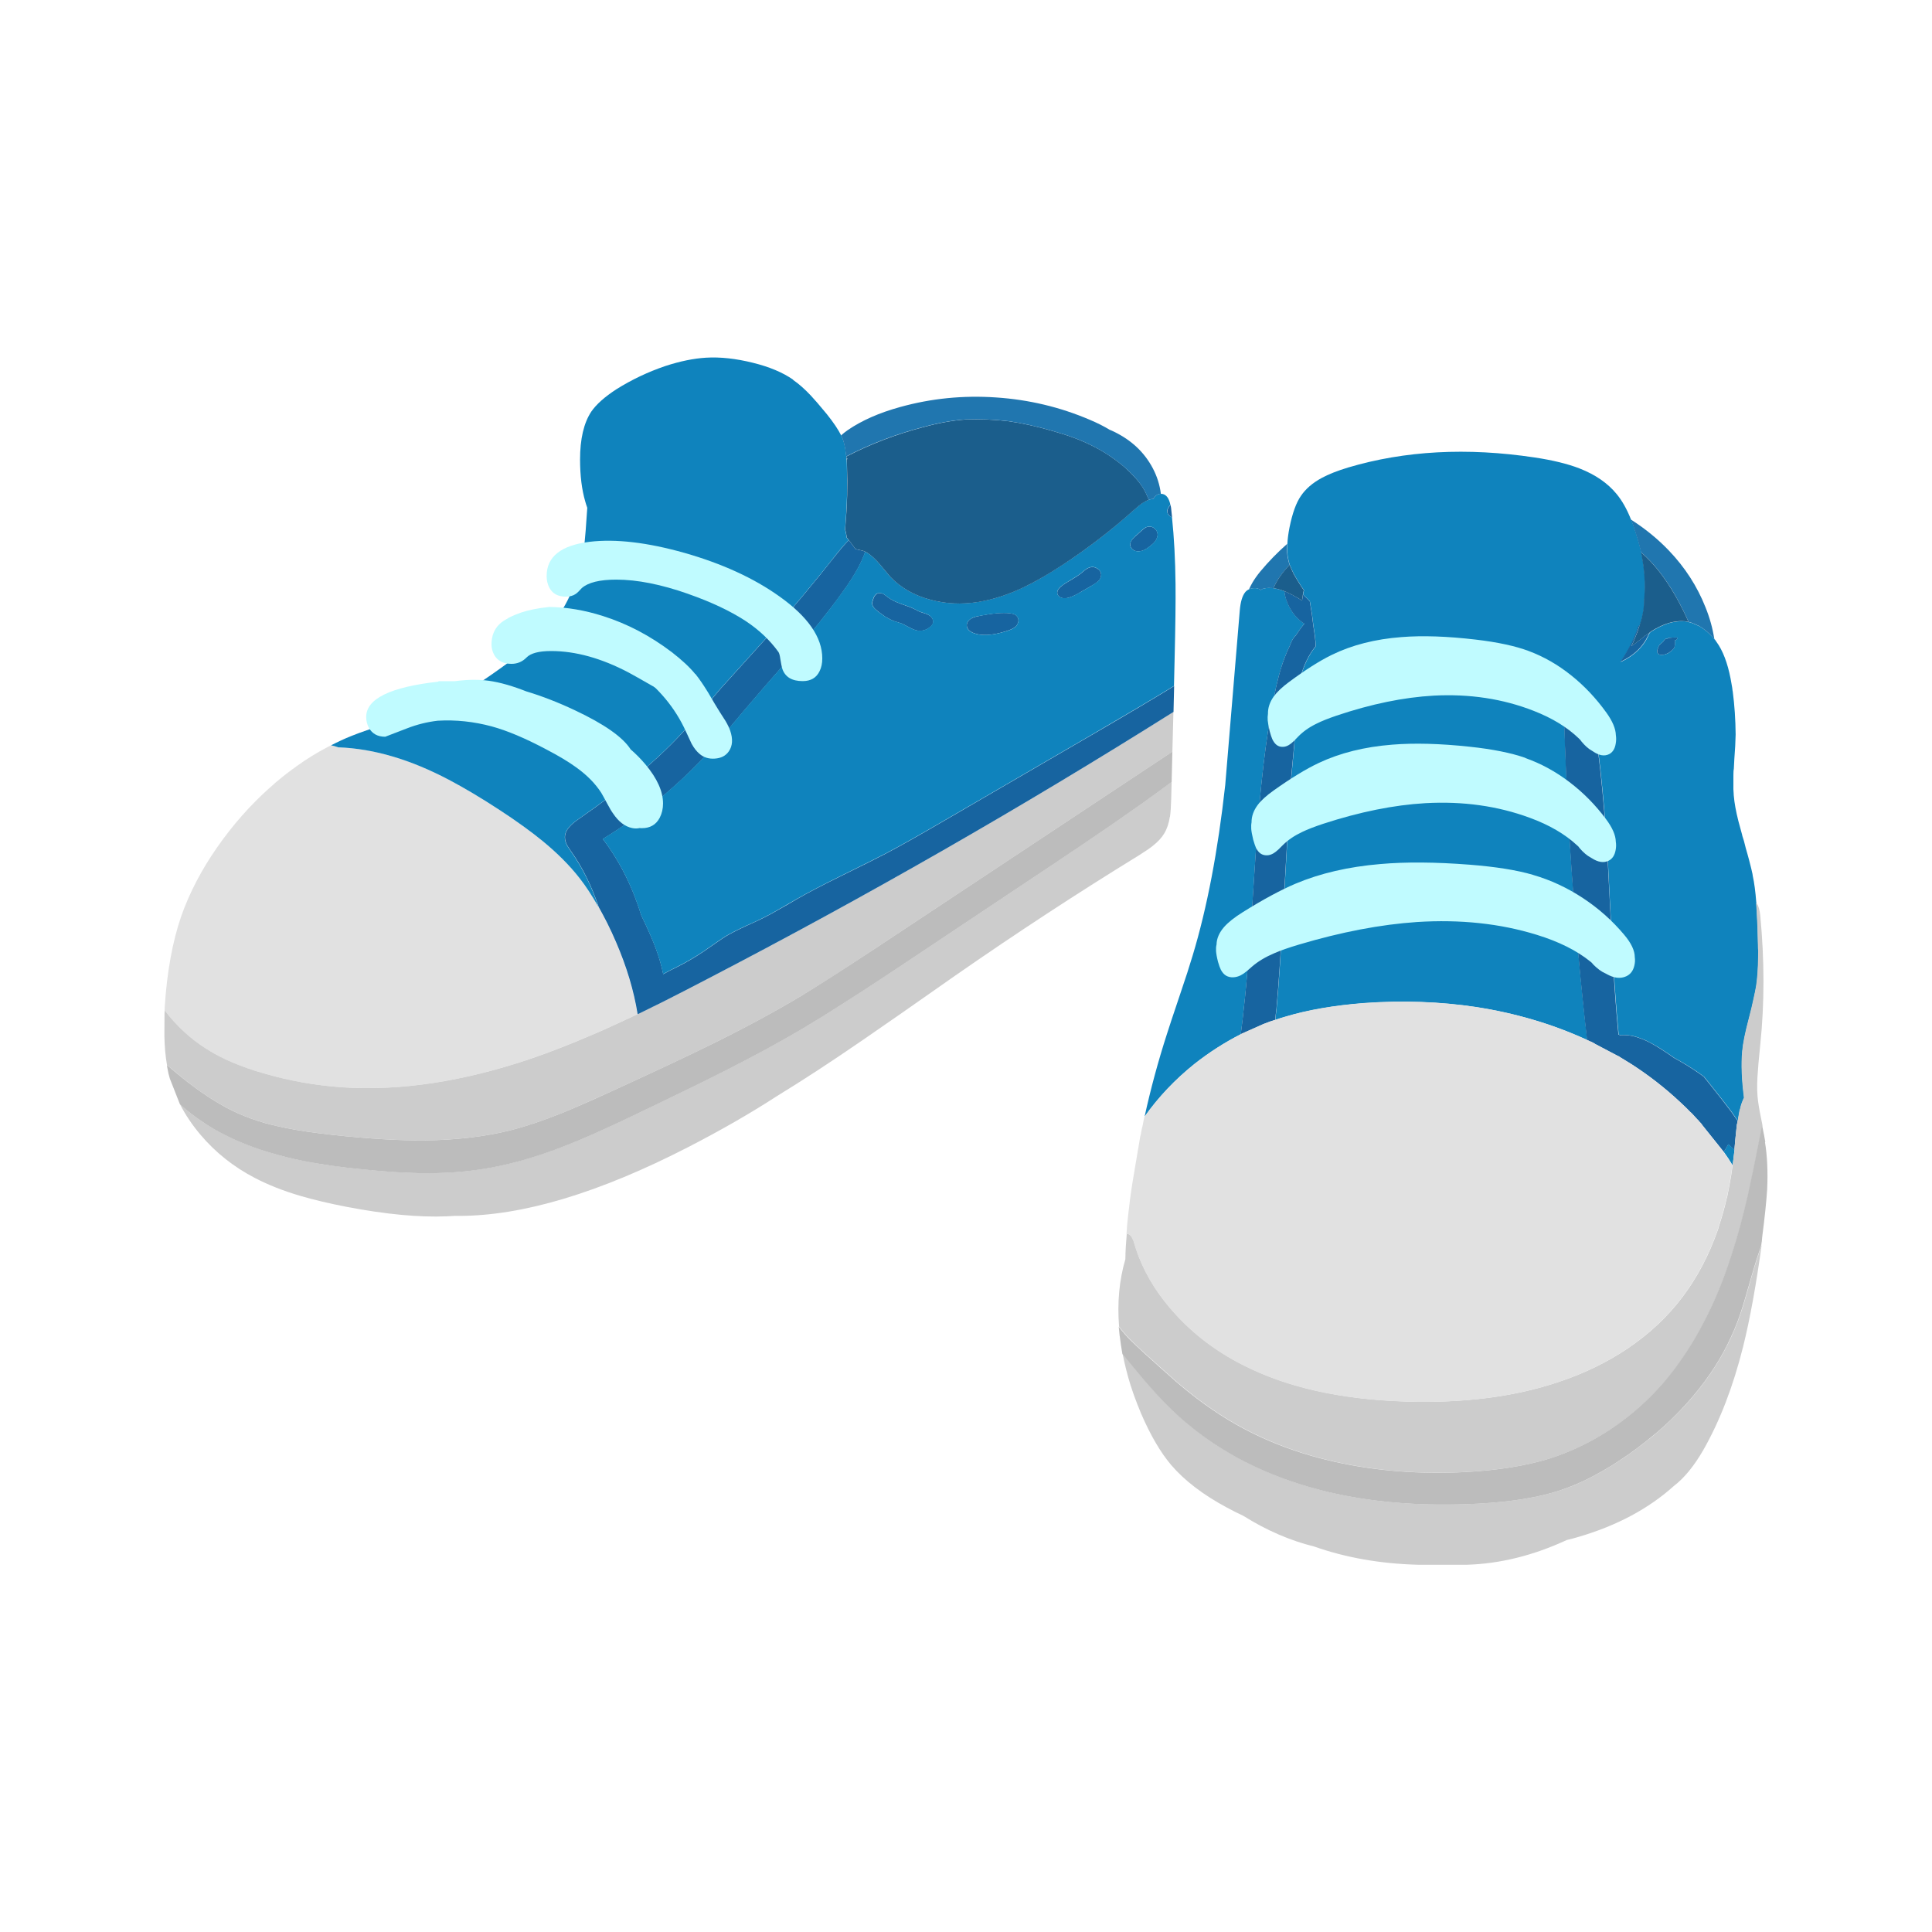 <svg fill="none" height="200" viewBox="0 0 200 200" width="200" xmlns="http://www.w3.org/2000/svg" xmlns:xlink="http://www.w3.org/1999/xlink"><clipPath id="a"><path d="m17 37h166v125h-166z"/></clipPath><path d="m0 0h200v200h-200z" fill="#fff"/><g clip-path="url(#a)"><path d="m30.672 79.347c-.702.492-1.384 1.023-2.066 1.599-.032.032-.064.058-.097.078l-.489.447s-.051.026-.064.045c-2.041 1.819-3.875 3.897-5.497 6.228-1.609 2.311-2.845 4.681-3.701 7.108-.908 2.641-1.48 5.8-1.712 9.471 0 .097 0 .194-.013.285h.013c1.229 1.606 2.665 2.933 4.319 3.975 1.596 1.023 3.585 1.871 5.954 2.538 2.626.764 5.33 1.243 8.117 1.437 6.012.395 12.527-.596 19.53-2.971 1.957-.674 4.03-1.477 6.212-2.415.785-.33 1.577-.68 2.382-1.056.2-.097.406-.194.618-.284l1.571-.732c.077-.045.154-.078.238-.11-.386-2.415-1.133-4.907-2.24-7.478-.277-.647-.579-1.301-.908-1.962-.29-.583-.586-1.127-.875-1.644-.657-1.165-1.313-2.169-1.97-3.004-1.017-1.301-2.279-2.57-3.798-3.82-1.165-.958-2.633-2.02-4.396-3.179-2.002-1.308-3.785-2.376-5.349-3.192-1.989-1.042-3.901-1.839-5.735-2.382-1.95-.583-3.856-.913-5.716-.971-.032-.013-.058-.019-.077-.032-.2-.078-.418-.136-.65-.175-.135.065-.264.13-.38.194-1.114.583-2.189 1.25-3.225 1.994z" fill="#e1e1e1"/><path d="m121.114 84.564c.064-.427.103-1.055.128-1.884l.045-1.742c-.308.227-.617.453-.939.686-2.562 1.903-6.508 4.629-11.832 8.177l-15.307 10.203c-2.98 1.981-5.478 3.6-7.493 4.855-.399.259-.792.499-1.159.719-.508.317-.979.609-1.416.861-2.253 1.334-4.821 2.732-7.699 4.202-1.622.828-3.862 1.929-6.72 3.308-.373.188-.753.369-1.146.557-.734.356-1.429.692-2.099 1.003-2.852 1.366-5.092 2.363-6.733 3.004-3.302 1.301-6.353 2.156-9.16 2.557-.039 0-.071.013-.109.013-1.738.253-3.631.369-5.671.35-.097 0-.193 0-.283 0-1.011-.019-2.124-.071-3.334-.162-.824-.058-1.699-.129-2.62-.227-1.152-.11-2.227-.239-3.238-.381-1.081-.149-2.086-.324-3-.512-1.172-.233-2.285-.511-3.334-.829-.94-.272-1.835-.582-2.684-.925-.734-.292-1.435-.615-2.111-.959-.322-.161-.637-.336-.953-.511-.856-.492-1.667-1.036-2.427-1.631-.412-.318-.811-.648-1.191-.991.56 1.094 1.268 2.143 2.111 3.146 1.558 1.846 3.437 3.341 5.639 4.487 1.365.712 2.929 1.334 4.686 1.851 1.365.402 3.013.797 4.937 1.166 3.991.757 7.396 1.074 10.209.958.29-.013.573-.026.856-.045h.444c6.604 0 14.528-2.383 23.772-7.141 3.418-1.761 6.482-3.529 9.192-5.289 2.588-1.58 5.549-3.509 8.877-5.801 2.131-1.457 5.298-3.671 9.514-6.63 6.353-4.421 12.707-8.578 19.054-12.475.689-.434 1.171-.764 1.442-.991.508-.401.895-.822 1.158-1.262.284-.466.483-1.049.586-1.742m.258-6.726.109-4.117c-15.777 9.925-31.896 19.163-48.368 27.708-1.5.784-2.897 1.502-4.191 2.156-.444.22-.869.434-1.287.641-.013.007-.032.013-.045.013-.051.032-.097.058-.142.078-.412.207-.818.401-1.204.589-.077.039-.161.071-.238.11-.084.032-.161.071-.238.11l-1.571.732c-.212.097-.418.194-.618.284-.805.376-1.596.726-2.382 1.056-2.182.938-4.248 1.741-6.212 2.415-7.01 2.375-13.518 3.366-19.53 2.971-2.787-.194-5.491-.673-8.117-1.437-2.369-.673-4.358-1.515-5.954-2.538-1.654-1.042-3.09-2.369-4.319-3.975h-.013c0 .097 0 .194-.013.285l-.013 2.318c.019 1.12.109 2.129.27 3.036 1.114.945 2.008 1.677 2.697 2.188 1.094.816 2.144 1.502 3.161 2.059.097.058.193.11.283.162.412.213.811.414 1.204.589.869.388 1.822.731 2.845 1.023.187.051.367.097.541.142.502.13 1.024.246 1.558.35 1.333.278 3.045.524 5.13.751 3.566.375 6.611.556 9.134.543 3.322-.032 6.334-.381 9.038-1.055 1.622-.414 3.392-1.01 5.317-1.787 1.184-.479 2.903-1.236 5.162-2.265 4.403-2.014 7.731-3.574 9.971-4.681 3.65-1.787 6.875-3.522 9.668-5.205 1.835-1.107 4.351-2.719 7.557-4.843l30.821-20.413z" fill="#ccc"/><path d="m121.287 80.939.078-3.133-30.821 20.413c-3.206 2.117-5.729 3.729-7.557 4.843-2.794 1.683-6.019 3.418-9.668 5.205-2.247 1.107-5.568 2.667-9.971 4.681-2.253 1.035-3.978 1.786-5.162 2.265-1.925.777-3.701 1.373-5.317 1.787-2.697.674-5.71 1.023-9.038 1.056-2.517.012-5.562-.169-9.134-.544-2.086-.227-3.798-.473-5.13-.751-.534-.104-1.049-.227-1.558-.35-.174-.045-.354-.097-.541-.142-1.024-.292-1.97-.635-2.845-1.023-.393-.175-.798-.376-1.204-.589-.09-.052-.187-.104-.283-.162-1.017-.557-2.066-1.25-3.161-2.059-.689-.511-1.59-1.243-2.697-2.188.013.078.019.149.032.226l.129.654c.045.169.09.343.142.525l1.017 2.589s.019.046.032.078c.38.343.779.673 1.191.991.766.589 1.571 1.133 2.427 1.631.316.175.631.35.953.511.676.344 1.378.667 2.111.959.843.343 1.738.653 2.684.925 1.049.318 2.163.596 3.334.829.914.188 1.918.356 3.0.511 1.011.143 2.092.272 3.238.382.92.091 1.796.169 2.62.227 1.21.091 2.324.142 3.334.162h.283c2.041.019 3.927-.097 5.671-.35.039 0 .077-.013.109-.013 2.807-.401 5.864-1.249 9.16-2.557 1.641-.641 3.882-1.638 6.733-3.004.663-.311 1.365-.647 2.099-1.003.393-.188.772-.376 1.146-.557 2.858-1.373 5.098-2.48 6.72-3.308 2.877-1.47 5.446-2.868 7.699-4.202.431-.259.908-.544 1.416-.861.373-.22.76-.46 1.159-.719 2.015-1.255 4.519-2.874 7.493-4.855l15.307-10.203c5.324-3.548 9.27-6.273 11.832-8.177.315-.233.631-.466.939-.686z" fill="#bcbcbc"/><path d="m121.333 53.554c-.026-.311-.058-.615-.097-.913 0-.006 0-.019 0-.032l-.045-.253s-.013-.052-.013-.078c-.238.233-.348.473-.335.706.02.181.11.33.271.447.071.058.148.097.225.129m-31.78 3.554c-.071-.032-.148-.065-.225-.097l-.727-.162s-.019 0-.032 0c-.167-.227-.341-.453-.508-.686-.064-.084-.129-.175-.193-.253-.077.078-.154.155-.238.239-.225.227-.554.615-.998 1.165-2.369 3.023-4.802 5.924-7.287 8.708-3.135 3.47-4.718 5.224-4.751 5.257-.888 1.055-1.558 1.845-2.002 2.363-.792.926-1.474 1.696-2.047 2.298-1.442 1.554-3.135 3.12-5.079 4.694-1.513 1.236-3.373 2.622-5.574 4.15-.444.311-.766.583-.966.829-.309.35-.457.712-.444 1.088 0 .233.071.492.206.764.064.117.212.343.444.686 1.165 1.644 2.111 3.561 2.845 5.749.29.518.579 1.062.875 1.644.328.66.631 1.314.908 1.962 1.107 2.563 1.854 5.056 2.24 7.478.077-.039.161-.078.238-.11.393-.188.792-.388 1.204-.589.045-.026.097-.052.142-.078.019 0 .032-.006.045-.013.418-.207.843-.421 1.287-.641 1.294-.654 2.691-1.372 4.191-2.156 16.473-8.552 32.598-17.784 48.369-27.708l.064-2.68c-.109.065-.219.136-.335.207-2.002 1.224-4.757 2.861-8.271 4.901l-14.973 8.708c-2.774 1.619-4.873 2.803-6.302 3.548-.657.35-2.189 1.12-4.59 2.298-1.905.939-3.425 1.728-4.558 2.382-.792.466-1.39.816-1.796 1.036-.708.414-1.32.745-1.828.991-.2.104-.792.376-1.764.816-.708.33-1.281.615-1.712.861-.36.201-.792.486-1.3.848l-1.268.88c-.953.641-1.918 1.198-2.89 1.677-.534.259-.966.479-1.3.673-.167-.842-.418-1.715-.759-2.635-.315-.868-.824-2.013-1.506-3.431-.914-2.978-2.24-5.619-3.985-7.924 4.351-2.641 8.207-5.859 11.574-9.666.464-.544 1.442-1.709 2.935-3.496 1.146-1.353 2.89-3.366 5.24-6.04 2.066-2.408 3.727-4.487 4.989-6.247.702-.958 1.242-1.8 1.635-2.525.328-.596.592-1.185.792-1.754m11.818 6.636c-.379.065-.669.162-.875.285-.315.201-.464.46-.431.764.045.317.283.563.727.732.805.311 1.912.246 3.322-.194.495-.149.836-.317 1.017-.492.135-.136.225-.311.27-.511.032-.201-.013-.375-.129-.524-.116-.181-.373-.291-.759-.337-.728-.084-1.777 0-3.142.272m10.287-2.357 1.365-.783c.296-.168.508-.317.637-.447.212-.194.315-.421.315-.686-.013-.253-.141-.466-.399-.622-.232-.149-.476-.194-.727-.13-.168.045-.348.136-.541.272-.212.181-.373.317-.489.401-.2.162-.528.376-.985.641-.444.253-.772.466-.985.641-.328.266-.463.524-.412.783.045.162.148.285.316.369.148.078.315.104.489.097.347-.013.817-.188 1.416-.524m5.845-5.891c-.374.33-.547.628-.522.893.013.168.084.317.226.447.135.117.289.188.463.207.309.045.637-.045.985-.253.232-.149.47-.337.715-.557.263-.265.412-.544.444-.829.019-.298-.09-.544-.335-.732-.225-.181-.489-.227-.792-.13-.129.045-.309.168-.54.382l-.638.576m-26.051 5.982c-.225-.117-.425-.142-.605-.078-.245.084-.418.337-.521.751-.064.162-.077.291-.045.401.019.136.122.298.303.479.283.253.631.518 1.03.783.399.233.715.388.94.466l.76.239c.103.045.399.194.875.447.348.181.644.285.888.304.431.032.824-.097 1.178-.382.167-.149.27-.285.302-.401.064-.227 0-.44-.193-.654-.135-.136-.341-.253-.618-.35-.296-.084-.521-.162-.669-.227l-.489-.253c-.2-.104-.644-.278-1.332-.511-.56-.201-.985-.408-1.268-.622l-.521-.382z" fill="#1764a0"/><path d="m89.842 57.27c-.167-.104-.335-.188-.509-.253.077.032.154.065.225.097-.2.57-.464 1.159-.792 1.754-.393.725-.94 1.567-1.635 2.525-1.262 1.754-2.922 3.839-4.989 6.247-2.35 2.674-4.094 4.687-5.24 6.04-1.493 1.787-2.472 2.952-2.935 3.496-3.367 3.8-7.223 7.024-11.574 9.666 1.744 2.298 3.071 4.94 3.985 7.924.689 1.418 1.191 2.564 1.506 3.431.341.919.599 1.793.76 2.635.335-.188.772-.415 1.3-.674.972-.479 1.938-1.036 2.89-1.676l1.268-.88c.509-.362.94-.647 1.3-.848.431-.246 1.004-.531 1.712-.861.972-.434 1.564-.706 1.764-.816.508-.246 1.12-.576 1.828-.991.399-.227.998-.57 1.796-1.036 1.133-.647 2.652-1.444 4.557-2.382 2.401-1.185 3.933-1.949 4.59-2.298 1.429-.745 3.527-1.929 6.302-3.548l14.973-8.708c3.514-2.046 6.269-3.677 8.271-4.901.116-.071.226-.142.335-.207l.064-2.7c.084-3.483.116-6.098.097-7.84-.026-2.531-.148-4.836-.367-6.914-.077-.032-.148-.071-.225-.129-.161-.117-.251-.266-.271-.447-.019-.233.097-.466.335-.706-.141-.673-.412-1.049-.811-1.133-.064-.013-.122-.013-.174-.013-.309-.013-.573.162-.791.524-.046 0-.091 0-.142.013h-.045s-.032.013-.045.013c-.077.019-.155.039-.238.065-.219.078-.451.194-.683.35-.212.149-.502.389-.875.719-.296.266-.599.531-.908.796-1.957 1.696-4.055 3.282-6.289 4.758-1.577 1.042-3.006 1.871-4.287 2.473-1.609.757-3.161 1.25-4.654 1.482-1.693.266-3.328.188-4.905-.239-1.693-.447-3.083-1.243-4.178-2.395-.476-.576-.837-1.003-1.081-1.295-.431-.498-.843-.88-1.223-1.133m1.036 4.169c.18-.065.38-.039.605.078l.521.382c.283.214.708.421 1.268.622.689.233 1.133.401 1.333.511l.489.253c.148.065.373.136.669.227.277.097.483.214.618.35.193.214.251.434.193.654-.032.117-.135.253-.302.401-.348.285-.74.414-1.178.382-.245-.019-.541-.123-.888-.304-.476-.253-.766-.401-.875-.447l-.76-.239c-.225-.078-.534-.227-.94-.466-.399-.266-.747-.524-1.03-.783-.18-.181-.283-.343-.302-.479-.032-.104-.013-.24.045-.401.103-.414.283-.667.521-.751m26.141-5.004c-.019-.266.155-.563.522-.893l.637-.576c.232-.214.412-.343.541-.382.309-.097.573-.052.792.13.244.194.354.434.334.732-.032.285-.18.563-.444.829-.244.227-.483.408-.714.557-.348.214-.676.298-.985.253-.168-.019-.322-.091-.464-.207-.135-.13-.212-.278-.225-.447m-3.952 4.208-1.365.783c-.592.343-1.062.518-1.416.524-.18.013-.341-.019-.489-.097-.168-.084-.277-.207-.316-.369-.051-.253.084-.518.412-.783.213-.168.541-.382.985-.641.457-.265.785-.479.985-.641.116-.084.283-.22.489-.401.193-.136.373-.227.541-.272.251-.065.495-.019.727.13.251.162.386.369.399.622 0 .265-.103.492-.315.686-.129.129-.341.278-.637.447m-12.527 3.444c.2-.13.489-.227.875-.285 1.365-.266 2.414-.356 3.142-.272.392.045.643.155.759.337.116.149.161.324.129.524-.045.201-.135.376-.27.511-.181.181-.522.343-1.017.492-1.41.434-2.517.498-3.322.194-.444-.168-.689-.414-.727-.732-.032-.311.109-.563.431-.764m-18.404-24.744c-1.069-.745-2.459-1.334-4.178-1.754-1.744-.434-3.367-.615-4.86-.524-1.268.078-2.665.363-4.191.861-1.809.615-3.495 1.418-5.053 2.395-1.23.796-2.099 1.573-2.62 2.331-.772 1.172-1.159 2.823-1.159 4.953 0 1.67.18 3.127.541 4.357.051.194.122.401.206.641-.129 1.936-.219 3.107-.27 3.515-.431 3.14-1.333 5.678-2.697 7.62-.605.861-1.384 1.729-2.337 2.603-.669.596-1.584 1.334-2.749 2.201-1.377 1.01-2.543 1.819-3.495 2.428-1.313.829-2.549 1.508-3.714 2.026-1.056.466-2.575 1.016-4.558 1.644-2.169.693-3.701 1.217-4.59 1.58-.721.285-1.423.615-2.111.971.232.045.451.104.65.175.019.013.045.019.077.032 1.86.065 3.772.389 5.716.971 1.835.544 3.74 1.334 5.736 2.382 1.564.822 3.354 1.884 5.349 3.192 1.77 1.159 3.231 2.22 4.397 3.179 1.513 1.243 2.781 2.518 3.798 3.82.657.835 1.307 1.839 1.97 3.004-.727-2.188-1.68-4.104-2.845-5.749-.232-.343-.38-.57-.444-.686-.135-.278-.206-.531-.206-.764-.013-.376.135-.732.444-1.088.2-.246.521-.524.966-.829 2.201-1.534 4.062-2.92 5.574-4.15 1.95-1.573 3.643-3.14 5.079-4.694.573-.609 1.255-1.373 2.047-2.298.444-.524 1.114-1.308 2.002-2.363.032-.032 1.616-1.78 4.751-5.257 2.485-2.777 4.918-5.678 7.287-8.707.444-.557.779-.945.998-1.165.084-.084.161-.162.238-.239-.071-.091-.135-.175-.206-.253-.051-.363-.109-.647-.174-.861.103-1.211.174-2.389.206-3.528.019-1.004.013-1.968-.013-2.907 0-.285-.013-.557-.032-.796 0-.026-.006-.052-.013-.078 0-.13-.013-.253-.032-.369l-.097-.732c-.071-.382-.161-.719-.27-1.004-.039-.097-.09-.201-.142-.304-.303-.615-.805-1.36-1.506-2.234-.721-.874-1.262-1.502-1.622-1.884-.637-.68-1.255-1.23-1.86-1.644z" fill="#0f83bd"/><path d="m104.371 43.603c-1.461-.175-2.936-.233-4.429-.175-1.352.097-2.813.363-4.384.796-2.768.719-5.414 1.729-7.943 3.036 0-.052 0-.097-.013-.142.019.117.026.239.032.369h.129c-.032.026-.071.052-.11.078.019.246.032.511.032.796.032.939.039 1.903.013 2.907-.032 1.139-.103 2.318-.206 3.528.064.214.122.498.174.861.071.084.142.168.206.253.064.084.129.168.193.253.167.233.341.466.508.686h.032l.727.162c.174.065.341.149.508.252.38.253.792.634 1.223 1.133.245.285.605.719 1.081 1.295 1.088 1.152 2.485 1.949 4.178 2.395 1.577.427 3.212.505 4.905.239 1.494-.233 3.045-.732 4.655-1.482 1.28-.609 2.71-1.431 4.287-2.473 2.233-1.482 4.332-3.069 6.289-4.758.309-.265.611-.531.907-.796.374-.33.663-.57.876-.719.238-.155.463-.272.682-.35-.167-.447-.36-.855-.586-1.23-.412-.66-1.049-1.372-1.905-2.143-1.082-.926-2.247-1.696-3.508-2.298-1.05-.531-2.376-1.023-3.985-1.47-1.609-.466-3.128-.803-4.557-1.004z" fill="#1b5e8c"/><path d="m99.942 43.422c1.493-.052 2.968 0 4.429.175 1.429.201 2.948.537 4.557 1.004 1.61.447 2.936.939 3.985 1.47 1.261.609 2.427 1.373 3.508 2.298.856.764 1.493 1.482 1.905 2.143.226.375.425.783.586 1.23.084-.026.161-.045.238-.065.013 0 .033-.006.045-.013h.045c.052-.013.103-.013.142-.013.225-.363.489-.537.792-.524-.116-.939-.399-1.826-.843-2.667-.869-1.638-2.202-2.894-4.004-3.768-.148-.071-.296-.142-.464-.207-.573-.35-1.255-.693-2.034-1.023-3.083-1.321-6.321-2.091-9.72-2.318-3.399-.233-6.707.097-9.926.991-2.163.596-3.965 1.392-5.414 2.382-.277.194-.508.376-.702.557.058.104.103.207.142.304.109.285.2.622.27 1.003l.097.732c.013.045.019.097.013.142 2.523-1.308 5.175-2.318 7.943-3.036 1.571-.434 3.032-.699 4.384-.796z" fill="#2076af"/><g fill="#c0fbff"><path d="m71.265 61.491c2.362.829 4.319 1.754 5.877 2.764 1.41.926 2.549 2.001 3.431 3.224.084.103.154.349.206.732.077.479.142.822.206 1.023.296.855.998 1.275 2.111 1.275.837 0 1.416-.343 1.744-1.023.193-.382.283-.822.283-1.327 0-2.182-1.487-4.331-4.461-6.435-2.646-1.884-5.916-3.38-9.797-4.487-3.856-1.088-7.126-1.47-9.817-1.152-2.974.363-4.461 1.541-4.461 3.548 0 .434.09.829.27 1.185.328.628.895.945 1.699.945.431 0 .779-.091 1.03-.272.161-.104.373-.311.637-.609.657-.583 1.847-.88 3.573-.88 2.163 0 4.648.492 7.461 1.482z"/><path d="m71.297 69.907c0-.926-1.062-1.975-3.193-3.146-2.034-1.12-4.371-2-7.016-2.654-2.858-.693-5.201-.874-7.016-.544-2.131.382-3.193 1.437-3.193 3.159 0 .362.09.712.27 1.055.348.628.946.945 1.796.945.612 0 1.133-.22 1.558-.654.431-.447 1.281-.673 2.543-.673 2.53 0 5.201.738 8.021 2.221.309.162 1.204.667 2.684 1.515.792.46 1.32.686 1.571.686.721 0 1.268-.285 1.635-.861.232-.363.348-.712.348-1.055z"/><path d="m71.96 69.765c-.573-.706-1.378-1.45-2.414-2.253-2.234-1.696-4.603-2.939-7.113-3.736-1.886-.602-3.733-.919-5.555-.945-1.165.117-2.156.317-2.968.589-.457.162-.882.343-1.268.544-.116.11-.232.214-.348.317-.006.039-.019.078-.032.11-.09.065-.174.13-.251.194-.051.052-.097.103-.142.162-.122.149-.296.369-.508.654-.045.11-.084.22-.11.337-.045.149-.077.395-.097.732-.013.227 0 .447.045.673.097.362.315.654.669.88.341.201.702.272 1.081.207.315-.032.599-.155.843-.369.103-.084.245-.22.412-.401.032-.039.064-.078.097-.11.386-.162.837-.311 1.352-.466.882-.246 1.532-.44 1.95-.589.29-.084.515-.181.682-.304 2.89.79 5.381 1.942 7.461 3.451 2.395 1.722 4.146 3.82 5.259 6.28.341.732.534 1.152.586 1.262.251.46.528.809.824 1.055.431.376.966.537 1.59.492.644-.045 1.127-.291 1.442-.751.393-.563.438-1.275.142-2.143-.103-.298-.264-.628-.476-.991-.129-.214-.328-.524-.605-.945-.277-.434-.676-1.107-1.204-2.013-.489-.796-.933-1.444-1.332-1.936z"/><path d="m39.884 76.265s.76-.285 2.24-.861c1.024-.401 2.086-.667 3.193-.796 1.873-.11 3.733.091 5.587.589 1.59.434 3.45 1.217 5.587 2.35 1.333.693 2.401 1.334 3.193 1.916 1.101.796 1.95 1.664 2.556 2.603.116.194.315.557.605 1.101.245.466.457.822.637 1.068.56.829 1.21 1.327 1.95 1.483.27.058.534.058.792 0 .071.013.148.013.225.013.85 0 1.461-.356 1.841-1.068.232-.447.348-.945.348-1.482 0-1.256-.612-2.609-1.828-4.059-.464-.55-.972-1.068-1.526-1.547-.811-1.275-2.749-2.628-5.793-4.059-1.732-.816-3.405-1.463-5.021-1.949-.116-.052-.238-.097-.367-.142-1.494-.563-2.813-.9-3.952-1.004-.76-.078-1.609-.065-2.543.032-.167.019-.354.039-.554.065h-1.667v.045c-4.989.557-7.48 1.774-7.48 3.658 0 .395.09.764.27 1.101.341.628.908.945 1.699.945z"/></g><path d="m132.958 61.2c-.348-.136-.676-.233-.985-.285-.116-.019-.225-.039-.335-.045h-.193l-.032-.013c-.232 0-.438.026-.618.078h-.013s-.019 0-.032.013h-.032c-.065.032-.135.078-.206.129-.193-.149-.431-.214-.728-.194-.051.013-.103.013-.141.013-.129.019-.245.058-.348.11-.148.065-.277.162-.38.285-.309.376-.495 1.003-.572 1.884-.972 11.608-1.475 17.635-1.507 18.082-.759 6.856-1.886 12.734-3.366 17.635-.316 1.062-.76 2.441-1.333 4.117-.721 2.143-1.178 3.515-1.364 4.117-.889 2.771-1.655 5.587-2.286 8.468 1.442-2.032 3.167-3.852 5.176-5.464 1.513-1.191 3.109-2.214 4.783-3.068.148-1.12.251-2.02.315-2.7.283-2.279.702-7.652 1.236-16.114.431-6.642 1.056-11.977 1.873-16.004.316-1.664.682-3.03 1.094-4.104.181-.479.374-.919.573-1.327.135-.401.316-.732.541-.991.032-.032.058-.052.077-.065.277-.434.567-.835.876-1.198-.644-.414-1.159-.978-1.539-1.696-.296-.557-.476-1.114-.54-1.677h.012m45.955 57.256c-.135.246-.296.511-.476.796.328.447.637.913.92 1.392.064-.531.129-1.062.193-1.599-.193-.194-.399-.388-.637-.589zm-1.429-52.258h-.013c-.309-.382-.65-.719-1.03-1.003-.019-.013-.039-.019-.045-.032-.077-.052-.155-.11-.238-.175-.097-.052-.187-.104-.271-.162-.032-.019-.057-.032-.077-.032l-.618-.272s-.038-.013-.045-.013l-.141-.045c-.039-.013-.078-.019-.11-.032-.026 0-.051-.013-.077-.013v-.013c-.122-.019-.245-.045-.367-.065-.348-.032-.708-.013-1.081.045-.374.052-.76.162-1.159.337-.373.149-.747.343-1.127.576-.115.065-.225.136-.315.227-.077.168-.161.343-.251.524-.38.732-.94 1.36-1.667 1.871-.316.227-.683.434-1.095.622.232-.35.457-.706.67-1.068.508-.855.907-1.729 1.191-2.635.045-.019.083-.045.128-.078.065-.194.123-.376.174-.557.045-.162.077-.311.11-.447.116-.498.173-.945.173-1.34v-.175c0-.117.013-.22.033-.304.128-1.489.013-3.069-.335-4.745-.167-.732-.386-1.489-.65-2.266-.116-.401-.251-.777-.412-1.12-.431-1.094-.94-1.988-1.506-2.667-.921-1.12-2.196-1.994-3.831-2.635-1.235-.479-2.787-.855-4.634-1.133-7.01-1.055-13.447-.706-19.312 1.036-1.132.343-2.047.706-2.748 1.088-.94.511-1.655 1.127-2.144 1.852-.489.706-.882 1.787-1.178 3.256-.128.641-.199 1.211-.225 1.722-.045.647 0 1.198.109 1.644.033.162.078.337.142.524.116.285.251.596.412.926.167.311.444.764.824 1.36.084.104.161.22.238.337-.039.136-.071.285-.096.447l.701.686c.065.401.135.868.225 1.392.084.745.187 1.482.303 2.221.052.427.077.777.077 1.055-.689.855-1.21 1.916-1.57 3.192l-1.063 11.517-.669 11.705c-.277 4.907-.521 8.598-.747 11.071-.051.395-.096.796-.128 1.198.328-.117.663-.227.997-.318 2.318-.705 5.047-1.178 8.182-1.424 4.01-.285 7.892-.149 11.638.414 4.023.628 7.776 1.729 11.259 3.309.077.032.141.064.206.097-1.326-11.64-2.131-23.3-2.427-34.979.341.117.727.123 1.178.013.431-.117.94-.389 1.506-.816.85 4.629 1.474 10.313 1.873 17.04.103 2.175.277 5.438.509 9.789.18 3.185.386 5.976.618 8.384.064.019.135.045.225.078.644-.078 1.345.039 2.099.336.688.246 1.583.738 2.684 1.483l.792.544c.74.395 1.564.893 2.459 1.502.193.136.379.278.573.414l.476.589c1.068 1.34 1.86 2.35 2.369 3.036.244.344.463.661.669.959v.013l.032-.175v-.065l.161-.893c.02-.065.045-.123.065-.175v-.013c.032-.162.077-.317.128-.466.02-.052.045-.11.065-.175.051-.149.116-.298.193-.447-.116-.938-.193-1.787-.225-2.557-.033-.861-.013-1.612.045-2.253.077-.829.302-1.962.682-3.386.212-.796.373-1.482.489-2.046.129-.576.219-1.023.271-1.34.128-.874.193-1.858.206-2.952 0-.201 0-.421.012-.654-.019-.149-.032-.317-.032-.511 0-.019 0-.039 0-.045-.013-.511-.025-1.114-.045-1.806-.051-1.204-.103-2.072-.141-2.603 0-.045 0-.084-.013-.13-.078-1.023-.193-1.936-.367-2.732 0-.032 0-.058-.013-.078v-.045c-.077-.35-.193-.855-.367-1.502-.045-.162-.09-.337-.142-.524-.128-.414-.251-.887-.379-1.405-.013-.019-.013-.039-.013-.045-.052-.168-.103-.343-.161-.511-.013-.032-.013-.058-.013-.078l-.399-1.47c-.251-1.004-.406-1.852-.464-2.557-.013-.065-.013-.13-.013-.194-.032-.33-.045-.686-.032-1.068v-.609c0-.233 0-.479.013-.732.013-.065.019-.136.032-.227.02-.557.071-1.334.142-2.35.013-.401.026-.803.045-1.198-.013-1.515-.109-3.004-.303-4.474-.012-.013-.012-.019-.012-.032-.02-.214-.052-.434-.097-.654-.277-1.722-.721-3.082-1.332-4.072-.129-.201-.264-.401-.412-.609m-4.918-.052c.051-.013.064-.039.032-.078.251-.052.579-.078.985-.065.051.136-.032.239-.251.304.051.233.038.479-.045.732-.065.104-.129.181-.194.227-.231.278-.547.453-.939.524-.316.045-.522-.026-.605-.207-.045-.065-.039-.194.012-.382.078-.227.136-.356.174-.401.078-.084.2-.201.38-.35.019-.032.071-.097.142-.194.064-.084.135-.13.206-.13.019 0 .051 0 .096.013z" fill="#0f83bd"/><path d="m132.99 61.232-.032-.032h-.013c.064.563.245 1.127.541 1.677.38.712.895 1.275 1.538 1.696-.309.362-.598.764-.875 1.198-.019.013-.045.032-.077.065-.226.253-.4.583-.541.991-.2.401-.393.848-.573 1.327-.412 1.075-.779 2.441-1.094 4.104-.818 4.027-1.442 9.361-1.874 16.004-.54 8.468-.952 13.835-1.235 16.114-.065.68-.168 1.58-.316 2.7.045-.033.077-.052.11-.065l2.253-1.004c.225-.084.444-.168.669-.252.051-.013.103-.026.142-.045.128-.046.257-.085.399-.13.032-.401.077-.803.128-1.198.226-2.473.47-6.156.747-11.07l.67-11.705 1.062-11.517c.36-1.275.882-2.344 1.57-3.192 0-.278-.025-.628-.077-1.055-.116-.732-.219-1.476-.302-2.221-.084-.524-.161-.984-.226-1.392l-.701-.686c-.013.078-.02.155-.033.239l-.045.272s-.012.039 0 .045c-.012.032-.012.058-.012.078-.297-.201-.567-.362-.812-.479-.064-.045-.115-.078-.16-.097l-.76-.369s-.045-.013-.064 0m33.93 37.471c-.232-4.357-.4-7.62-.509-9.789-.399-6.726-1.03-12.411-1.873-17.04-.573.427-1.075.699-1.506.816-.445.104-.837.104-1.178-.013.296 11.679 1.107 23.339 2.426 34.979.103.046.206.091.303.143.045.019.084.039.129.045l.367.194v.013l2.336 1.23s.071.039.11.046c.083.051.173.11.27.174l-.013-.013 1.094.674c1.822 1.171 3.515 2.492 5.079 3.962.374.343.721.68 1.05 1.023.032.032.064.058.096.077l.618.674s.071.064.11.097v.013s.019.026.032.045c.083.084.167.175.251.272.032.032.064.078.096.129l2.163 2.7s.052.052.065.097c.18-.285.341-.557.476-.796.232.201.444.401.637.589 0-.097 0-.194.013-.304.019-.253.045-.492.064-.719.045-.434.078-.796.11-1.068.032-.285.051-.479.064-.576.013-.033.02-.059.032-.078-.012-.019-.012-.045 0-.065l.045-.194c-.199-.298-.424-.615-.669-.958-.509-.68-1.294-1.696-2.369-3.036l-.476-.59c-.193-.135-.38-.278-.573-.414-.901-.608-1.719-1.107-2.459-1.502l-.792-.544c-1.101-.744-1.995-1.243-2.684-1.482-.753-.298-1.448-.408-2.099-.337-.083-.032-.161-.058-.225-.078-.232-2.408-.438-5.198-.618-8.383m1.481-31.27c-.213.363-.432.719-.67 1.068.412-.194.779-.401 1.095-.622.727-.511 1.287-1.133 1.667-1.871.096-.181.18-.356.251-.524-.148.097-.296.194-.444.304-.02.013-.039.019-.045.032-.046.032-.078.071-.11.11l-.747.557s-.045.032-.064.065c-.013 0-.013 0-.013.013-.161.104-.309.214-.444.317.161-.33.303-.667.431-1.003.135-.33.258-.673.367-1.023.013-.045.026-.091.045-.142-.045.032-.083.058-.128.078-.284.906-.683 1.78-1.191 2.635m4.229-1.385c.032.045.019.071-.032.078-.045-.013-.078-.013-.097-.013-.077 0-.142.045-.206.129-.077.097-.122.162-.142.194-.18.149-.308.265-.379.35-.045.045-.103.175-.174.401-.052.194-.058.317-.013.382.084.181.283.253.605.207.393-.078.702-.253.94-.524.064-.045.129-.117.193-.227.084-.253.103-.498.045-.732.225-.065.309-.162.251-.304-.399-.013-.727.013-.985.065z" fill="#1764a0"/><path d="m133.499 58.468c-.065-.194-.11-.369-.142-.524-.116-.447-.154-.997-.109-1.644-1.005.887-1.938 1.845-2.794 2.874-.328.401-.599.79-.811 1.152-.135.233-.251.466-.348.686.103-.052.226-.091.348-.11.045 0 .09 0 .141-.013.297-.019.541.045.728.194.077-.052.141-.097.206-.13h.032s.019-.013.032-.013h.013c.18-.052.386-.078.618-.078l.032.013h.193c.052 0 .116 0 .193.013.329-.79.882-1.593 1.668-2.415m43.991 7.71s-.019-.045-.032-.065c-.168-1.088-.47-2.175-.908-3.256-.856-2.162-2.111-4.111-3.766-5.846-1.152-1.211-2.478-2.292-3.971-3.243.161.343.296.712.412 1.12.264.777.482 1.534.65 2.266.013.013.026.026.045.045 1.249 1.075 2.414 2.551 3.495 4.422.509.893.966 1.806 1.384 2.745v.013s.052.013.077.013c.039.013.071.019.11.032l.141.045s.026 0 .045.013l.618.272s.046.013.078.032c.083.052.174.104.27.162.084.065.161.123.238.175.013.013.026.019.045.032.38.285.728.622 1.03 1.004h.013z" fill="#2076af"/><path d="m133.911 59.394c-.161-.33-.296-.641-.412-.926-.786.822-1.339 1.625-1.668 2.415-.077-.013-.135-.013-.193-.013.103.013.219.026.335.045.309.052.637.149.985.285l.032.032s.045-.013.065 0l.759.369c.045.019.097.052.161.097.245.117.515.278.811.479 0-.019 0-.045.013-.078-.013-.013-.013-.026 0-.045l.045-.272c.013-.084.019-.162.032-.239.026-.162.058-.311.097-.447-.077-.117-.155-.227-.238-.337-.38-.596-.657-1.049-.824-1.359m36.099 4.325c-.032.136-.071.285-.11.447-.051.181-.109.369-.173.557-.02.052-.039.104-.045.142-.103.35-.226.693-.367 1.023-.129.343-.271.673-.432 1.004.136-.104.284-.214.445-.317 0-.013 0-.013.012-.013.02-.032.046-.052.065-.065l.747-.557c.032-.045.07-.078.109-.11.013-.013.026-.019.045-.032.148-.104.296-.207.444-.304.097-.084.2-.162.316-.227.379-.233.759-.427 1.126-.576.399-.168.792-.285 1.159-.337.373-.065.727-.078 1.081-.045.116.019.238.045.367.065-.412-.939-.875-1.852-1.384-2.745-1.081-1.871-2.246-3.347-3.495-4.422-.02-.019-.039-.039-.045-.045.347 1.67.463 3.25.334 4.745-.019.084-.032.188-.032.304v.175c0 .395-.058.842-.174 1.34z" fill="#1b5e8c"/><path d="m182.331 128.983c-.136.414-.297.887-.477 1.424-.148.447-.463 1.521-.952 3.224-.374 1.334-.709 2.395-1.018 3.192-.206.544-.431 1.081-.682 1.612-.959 2.104-2.253 4.117-3.875 6.04-1.133 1.347-2.408 2.628-3.811 3.833-.347.297-.708.589-1.081.88-.567.453-1.152.893-1.764 1.327-.38.272-.76.525-1.146.764-.38.259-.759.499-1.146.719-.302.187-.611.362-.92.524-.515.291-1.03.557-1.539.796-.824.389-1.641.713-2.446.972-2.201.725-5.001 1.178-8.4 1.359-.084 0-.167.013-.251.013-5.317.259-10.145-.084-14.496-1.036-.528-.11-1.056-.233-1.571-.369-2.762-.706-5.362-1.67-7.795-2.907-.052-.026-.103-.051-.161-.077-.245-.13-.496-.266-.747-.402-.818-.453-1.616-.932-2.382-1.437-1.281-.855-2.485-1.787-3.605-2.797-1.004-.906-2.059-1.994-3.16-3.256-.406-.466-.921-1.068-1.539-1.819-.006-.007-.019-.02-.032-.033 0 0-.006-.019-.013-.032-.038-.039-.071-.078-.109-.13-.309-.369-.644-.776-.998-1.21.212 1.074.483 2.162.824 3.256.2.628.425 1.256.669 1.884.129.33.258.66.4.991.972 2.266 2.021 4.059 3.141 5.38 1.377 1.605 3.289 3.068 5.748 4.389.56.304 1.133.589 1.712.861 2.382 1.495 4.828 2.557 7.339 3.179 3.27 1.152 6.842 1.78 10.737 1.884h5.079c3.418-.104 6.855-.952 10.325-2.558.431-.103.85-.213 1.255-.336 3.946-1.159 7.223-2.914 9.83-5.257 1.081-.829 2.098-2.072 3.051-3.723 1.712-3.004 3.083-6.558 4.113-10.669.708-2.822 1.371-6.474 1.983-10.954-.045.149-.071.311-.078.479m-.508-35.419s-.026-.052-.045-.065c.045.531.09 1.398.141 2.603.02.693.039 1.295.046 1.806v.045c0 .194.012.362.032.511-.013.233-.013.453-.013.654-.013 1.094-.077 2.084-.206 2.952-.052.317-.142.764-.271 1.34-.115.563-.283 1.243-.489 2.046-.38 1.424-.611 2.557-.682 3.386-.064.641-.077 1.392-.045 2.253.032.764.103 1.618.225 2.557-.077.149-.135.298-.193.447-.019.064-.045.123-.064.174-.052.149-.097.305-.129.466v.013c-.019.052-.045.11-.064.175l-.161.894v.064l-.033.175v-.013l-.045.194s-.012.046 0 .065c-.012.02-.019.045-.032.078-.013.097-.032.285-.064.576-.032.278-.071.634-.11 1.068-.019.227-.045.466-.064.719-.013.103-.013.207-.013.304-.064.531-.129 1.062-.193 1.599-.084.674-.193 1.334-.315 1.981-.078.434-.161.868-.251 1.295-.013.052-.026.104-.045.142-.232 1.01-.509 1.994-.824 2.94-.013.064-.026.129-.046.194-.019.032-.032.065-.032.097-.019.032-.038.071-.045.11-.907 2.577-2.118 4.862-3.617 6.85-1.526 2.032-3.418 3.819-5.684 5.347-2.137 1.437-4.513 2.59-7.133 3.464-4.57 1.54-9.874 2.22-15.912 2.026-6.701-.214-12.308-1.483-16.82-3.8-2.71-1.373-5.047-3.14-7.004-5.302-.386-.421-.747-.855-1.094-1.295-1.506-1.929-2.562-3.988-3.174-6.183-.083-.239-.18-.427-.283-.557-.09-.103-.18-.168-.283-.194-.052-.013-.103-.013-.161 0-.084.939-.135 1.806-.142 2.603-.637 2.175-.849 4.499-.65 6.979.097.129.2.259.303.382.219.272.457.543.714.815.052.046.097.097.142.143.367.369.895.874 1.59 1.502.051.045.096.084.141.129.148.136.29.259.432.382.721.654 1.345 1.217 1.892 1.696.129.123.258.233.38.337.116.11.232.214.335.304.109.091.206.175.302.253 1.249 1.055 2.427 1.955 3.541 2.699 3.65 2.499 7.853 4.286 12.591 5.348 4.274.958 8.818 1.308 13.627 1.055 3.289-.181 6.141-.641 8.542-1.372 2.131-.674 4.158-1.625 6.083-2.862 1.886-1.21 3.592-2.648 5.13-4.299 1.088-1.184 2.099-2.486 3.019-3.897.631-.952 1.217-1.955 1.764-3.017 1.107-2.104 2.067-4.421 2.878-6.946.611-1.845 1.19-3.956 1.731-6.338.309-1.353.753-3.522 1.333-6.5l.128-.674c-.032-.194-.077-.401-.128-.64-.2-.959-.329-1.748-.38-2.364-.064-.776-.045-1.663.045-2.667 0-.162.077-1.036.238-2.635.444-4.279.444-8.746 0-13.401-.064-.576-.18-.984-.347-1.23z" fill="#ccc"/><path d="m182.743 118.216c-.046-.297-.155-.88-.335-1.741l-.129.673c-.579 2.985-1.03 5.147-1.332 6.5-.541 2.382-1.12 4.499-1.732 6.338-.805 2.525-1.764 4.843-2.877 6.947-.548 1.061-1.133 2.065-1.764 3.017-.921 1.411-1.925 2.712-3.019 3.897-1.532 1.651-3.244 3.082-5.131 4.299-1.924 1.236-3.952 2.188-6.083 2.861-2.401.732-5.252 1.191-8.542 1.373-4.808.252-9.346-.097-13.627-1.056-4.744-1.061-8.941-2.848-12.591-5.347-1.114-.745-2.292-1.645-3.54-2.7-.09-.077-.193-.162-.303-.252-.103-.091-.212-.188-.335-.305-.122-.103-.251-.213-.379-.336-.541-.473-1.172-1.036-1.893-1.696-.142-.123-.283-.253-.431-.382-.045-.039-.09-.085-.142-.13-.689-.628-1.216-1.133-1.59-1.502-.045-.045-.096-.097-.141-.142-.258-.272-.496-.544-.715-.816-.103-.129-.206-.252-.302-.382.019.253.045.518.077.783 0 .065.013.136.032.227.077.609.161 1.211.27 1.819.361.44.696.842.998 1.211.039.045.077.09.109.129.007.013.013.026.013.033.013.013.026.026.033.032.618.751 1.132 1.36 1.538 1.819 1.101 1.269 2.156 2.35 3.161 3.257 1.12 1.01 2.323 1.942 3.604 2.796.766.505 1.565.985 2.382 1.438.251.136.502.272.747.401.051.026.109.052.161.078 2.433 1.236 5.034 2.201 7.795 2.907.515.136 1.043.259 1.571.369 4.351.951 9.186 1.294 14.496 1.035.084 0 .167-.012.251-.012 3.399-.182 6.199-.635 8.401-1.36.804-.265 1.615-.589 2.446-.971.508-.24 1.023-.505 1.538-.796.309-.162.618-.337.921-.525.386-.22.766-.459 1.145-.718.38-.24.766-.499 1.146-.764.612-.434 1.198-.874 1.764-1.328.367-.291.727-.582 1.081-.88 1.41-1.204 2.678-2.486 3.811-3.833 1.622-1.922 2.916-3.929 3.875-6.04.251-.531.477-1.068.683-1.612.309-.796.643-1.864 1.017-3.192.489-1.702.804-2.777.952-3.224.181-.53.342-1.003.477-1.424.013-.168.038-.33.077-.479l.045-.492c.264-2.033.431-3.664.509-4.888.083-1.813.013-3.444-.226-4.901z" fill="#bcbcbc"/><path d="m176.215 116.449c-.032-.052-.064-.097-.096-.13-.084-.097-.168-.187-.251-.271-.013-.02-.02-.039-.032-.046v-.013c-.046-.032-.078-.064-.11-.097l-.618-.673s-.064-.045-.096-.078c-.329-.343-.676-.68-1.05-1.023-1.564-1.469-3.263-2.79-5.079-3.962l-1.094-.673.013.013c-.097-.065-.187-.123-.27-.175-.045-.013-.078-.026-.11-.045l-2.336-1.23v-.013l-.367-.195c-.045-.012-.084-.025-.129-.045-.097-.052-.193-.103-.303-.142-.064-.033-.135-.065-.206-.097-3.482-1.574-7.235-2.681-11.258-3.309-3.747-.563-7.628-.705-11.638-.414-3.135.246-5.858.719-8.182 1.424-.341.097-.669.201-.998.318-.135.045-.27.084-.399.129-.045.019-.09.039-.141.045-.226.085-.445.169-.67.253l-2.253 1.003s-.071.033-.109.065c-1.674.855-3.264 1.871-4.783 3.069-2.008 1.605-3.74 3.431-5.176 5.464-.064.252-.115.518-.16.783-.02.065-.039.136-.045.207-.046.136-.078.279-.097.415-.032.168-.064.343-.097.524-.019.052-.038.104-.045.162l-.779 4.616c-.193 1.185-.347 2.376-.476 3.58-.077.647-.129 1.275-.161 1.871.052-.013.103-.013.161 0 .103.026.2.091.283.194.103.13.2.317.284.557.611 2.188 1.673 4.253 3.173 6.183.348.44.708.874 1.094 1.294 1.957 2.163 4.294 3.93 7.004 5.303 4.512 2.324 10.113 3.586 16.82 3.8 6.032.194 11.336-.486 15.913-2.026 2.613-.874 4.988-2.027 7.132-3.464 2.266-1.534 4.158-3.315 5.684-5.348 1.506-1.994 2.71-4.272 3.618-6.849.012-.045.025-.078.045-.11 0-.033.012-.065.032-.097.019-.065.038-.13.045-.194.315-.946.592-1.93.824-2.94.019-.045.038-.09.045-.142.096-.427.18-.855.251-1.295.129-.647.232-1.308.315-1.981-.283-.479-.592-.945-.92-1.392-.013-.045-.032-.078-.065-.097l-2.162-2.7z" fill="#e1e1e1"/><g fill="#c0fbff"><path d="m158.7 90.566c-1.667-.492-3.862-.842-6.585-1.055-3.515-.272-6.592-.298-9.231-.065-3.296.278-6.225.958-8.787 2.039-1.532.654-3.347 1.631-5.439 2.939-.863.537-1.506 1.049-1.931 1.528-.515.589-.779 1.198-.792 1.832-.051.194-.064.421-.051.667.019.272.083.647.206 1.127.103.356.199.621.289.802.142.279.322.48.535.615.225.13.476.188.759.175.251-.013.502-.077.753-.2.193-.098.406-.24.631-.428.258-.22.444-.388.573-.498.618-.531 1.384-.984 2.298-1.373.637-.278 1.487-.576 2.556-.893 4.377-1.301 8.445-2.078 12.211-2.331 4.474-.285 8.6.155 12.378 1.321 2.298.706 4.146 1.631 5.556 2.771.038.039.09.078.148.123.051.058.103.117.16.188.425.433.844.738 1.256.919.045.013.083.039.122.065.753.42 1.423.505 2.015.239.45-.201.734-.576.856-1.113.071-.291.09-.583.045-.874 0-.673-.36-1.45-1.101-2.324-1.223-1.457-2.645-2.726-4.268-3.794-1.615-1.062-3.327-1.865-5.156-2.395z"/><path d="m157.902 78.453c-1.461-.511-3.38-.9-5.755-1.152-3.064-.33-5.742-.401-8.034-.214-2.864.227-5.394.855-7.602 1.897-1.319.622-2.877 1.573-4.66 2.842-.734.524-1.288 1.016-1.648 1.496-.431.576-.65 1.185-.644 1.813-.038.194-.045.414-.032.667.019.272.09.647.206 1.127.103.356.193.622.27.803.136.278.29.485.483.622.2.136.419.194.663.188.219 0 .438-.071.65-.188.168-.097.348-.233.541-.414.219-.214.38-.376.489-.485.528-.518 1.185-.958 1.964-1.327.547-.265 1.281-.55 2.201-.855 3.779-1.23 7.3-1.942 10.57-2.13 3.888-.214 7.486.291 10.801 1.515 2.015.738 3.644 1.69 4.899 2.855.032.039.077.078.135.123.045.058.097.123.142.188.379.434.753.751 1.113.939.039.019.078.039.11.065.663.434 1.248.524 1.763.272.387-.194.625-.563.721-1.094.058-.291.065-.583.02-.868-.013-.673-.348-1.45-1.011-2.337-1.094-1.476-2.362-2.758-3.804-3.852-1.429-1.088-2.942-1.91-4.538-2.473z"/><path d="m158.262 67.395c-1.403-.524-3.231-.919-5.504-1.185-2.928-.343-5.484-.434-7.673-.259-2.729.207-5.143.822-7.241 1.852-1.256.615-2.73 1.554-4.429 2.816-.702.518-1.217 1.01-1.558 1.482-.412.576-.611 1.178-.598 1.806-.033.194-.045.414-.026.667.026.272.09.647.206 1.127.096.356.186.622.264.803.128.278.283.485.463.622.187.136.399.201.637.188.206 0 .412-.065.618-.188.155-.091.329-.227.515-.408.206-.214.361-.376.464-.479.502-.511 1.12-.952 1.867-1.314.521-.265 1.216-.544 2.092-.842 3.598-1.211 6.952-1.897 10.074-2.072 3.708-.194 7.151.33 10.325 1.573 1.931.751 3.495 1.709 4.699 2.874.032.039.077.078.129.13.045.058.09.123.141.188.367.44.721.751 1.069.939.039.019.071.039.103.065.637.44 1.197.531 1.686.285.367-.194.593-.557.676-1.094.052-.291.058-.583.013-.868-.019-.673-.347-1.45-.985-2.337-1.062-1.476-2.278-2.771-3.662-3.871-1.372-1.094-2.826-1.923-4.352-2.493z"/></g></g></svg>